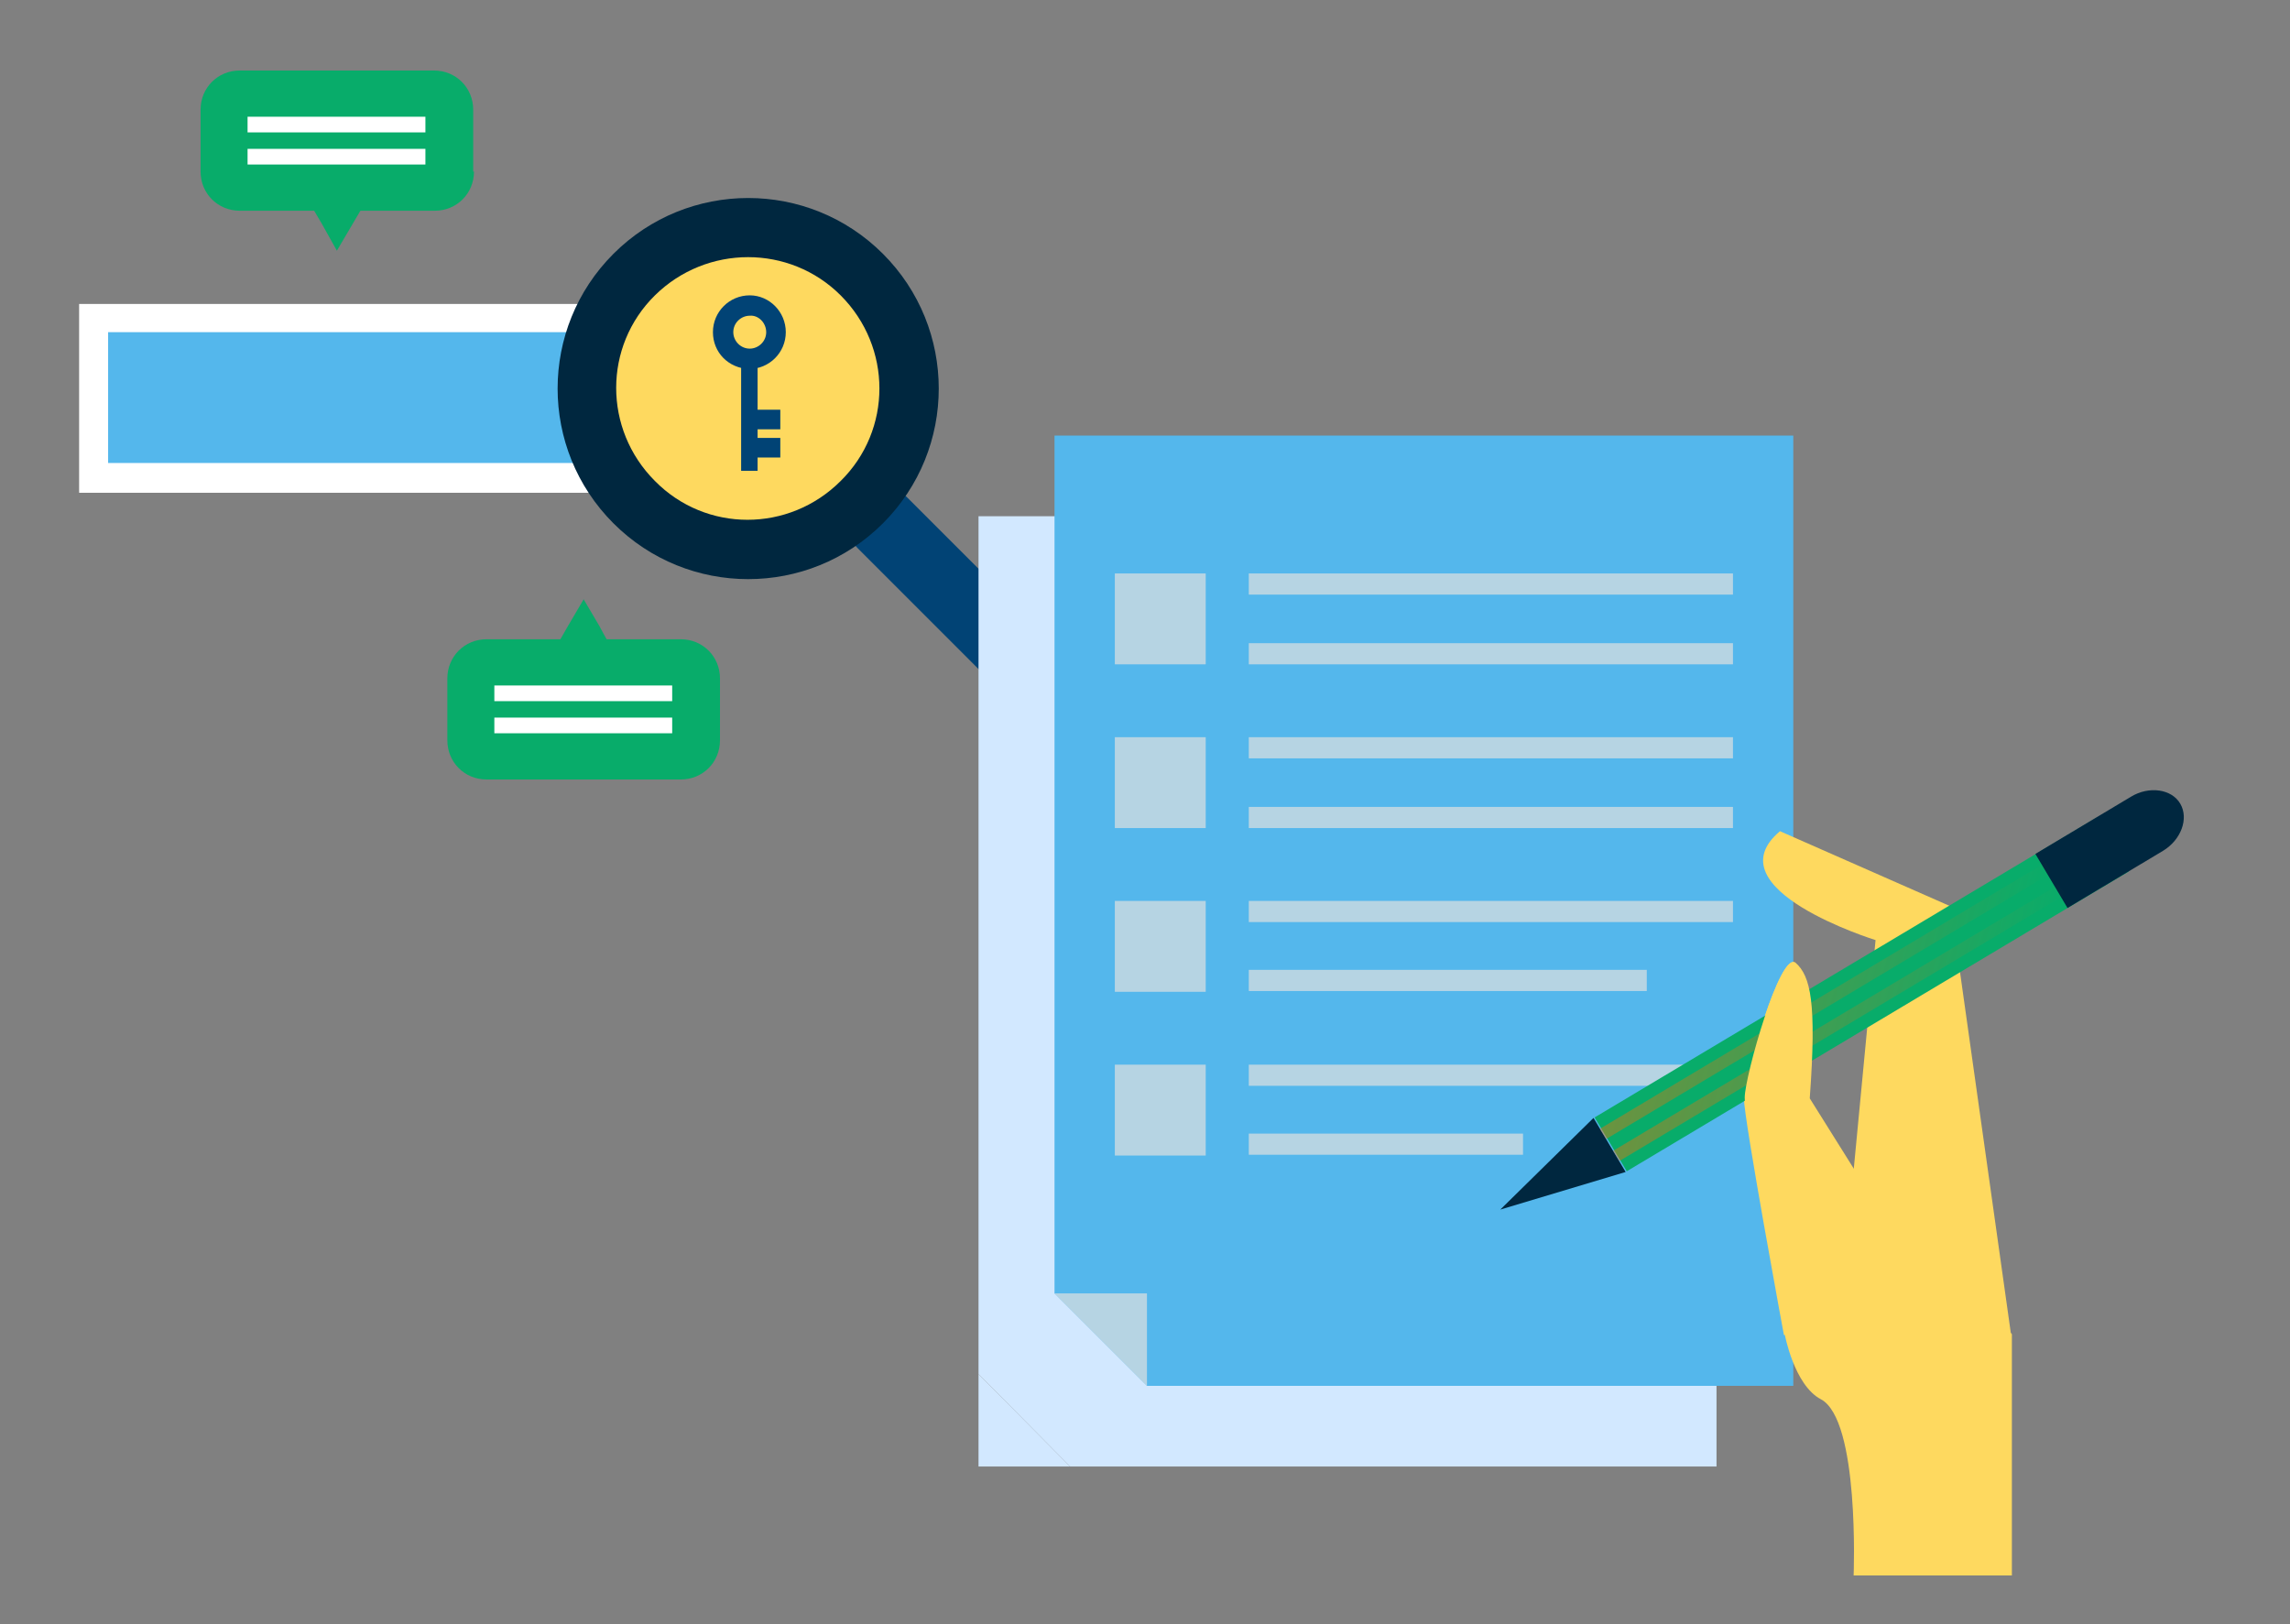 <?xml version="1.0" encoding="UTF-8"?> <!-- Generator: Adobe Illustrator 25.0.1, SVG Export Plug-In . SVG Version: 6.00 Build 0) --> <svg xmlns="http://www.w3.org/2000/svg" xmlns:xlink="http://www.w3.org/1999/xlink" version="1.1" id="Layer_1" x="0px" y="0px" viewBox="0 0 292.3 207.3" style="enable-background:new 0 0 292.3 207.3;" xml:space="preserve"><rect x="0" y="0" width="292.3" height="207.3" fill="#808080" stroke="none"/> <style type="text/css"> .st0{fill:#FFFFFF;} .st1{fill:#54B7EC;} .st2{fill:#014375;} .st3{fill:#00273F;} .st4{fill:#FED95F;} .st5{fill:#08AC6A;} .st6{fill:#D2E8FF;} .st7{opacity:0.7;fill:#E0E0E0;} .st8{opacity:0.4;fill:url(#SVGID_1_);} .st9{opacity:0.4;fill:url(#SVGID_2_);} </style> <g> <rect x="10.1" y="38.8" class="st0" width="71.2" height="24.1"></rect> <rect x="13.8" y="42.4" class="st1" width="93.4" height="16.7"></rect> <g> <g> <path class="st2" d="M136.8,84.5c2.5,2.5,2.6,5.5,0.9,7.3c-1.8,1.8-4.9,1.6-7.3-0.9l-20.9-20.9c-2.5-2.5-3-6-1.3-7.7 c1.8-1.8,5.3-1.2,7.7,1.3L136.8,84.5z"></path> <path class="st3" d="M112.7,32.4c9.5,9.5,9.5,24.9,0,34.4c-9.5,9.5-24.9,9.5-34.4,0c-9.5-9.5-9.5-24.9,0-34.4 C87.8,22.9,103.2,22.9,112.7,32.4z"></path> <path class="st4" d="M107.3,37.7c6.6,6.6,6.6,17.2,0,23.7c-6.6,6.6-17.2,6.6-23.7,0c-6.6-6.6-6.6-17.2,0-23.7 C90.2,31.2,100.8,31.2,107.3,37.7z"></path> <rect x="125.1" y="84.1" transform="matrix(0.707 -0.707 0.707 0.707 -21.975 117.915)" class="st4" width="12.4" height="2.8"></rect> </g> </g> <path class="st2" d="M100.3,42.4c0,2.6-2.1,4.7-4.7,4.7C93,47,91,45,91,42.4c0-2.6,2.1-4.7,4.7-4.7 C98.2,37.7,100.3,39.8,100.3,42.4z"></path> <path class="st4" d="M97.8,42.4c0,1.2-1,2.1-2.1,2.1c-1.2,0-2.1-1-2.1-2.1c0-1.2,1-2.1,2.1-2.1C96.8,40.2,97.8,41.2,97.8,42.4z"></path> <rect x="94.6" y="45.5" class="st2" width="2.1" height="14.6"></rect> <rect x="95.6" y="52.3" class="st2" width="4" height="2.5"></rect> <rect x="95.6" y="55.9" class="st2" width="4" height="2.5"></rect> <g> <path class="st5" d="M60.5,21.9c0,2.8-2.2,5-5,5H30.6c-2.8,0-5-2.2-5-5V14c0-2.8,2.2-5,5-5h24.8c2.8,0,5,2.2,5,5V21.9z"></path> </g> <polygon class="st5" points="43,32 41.1,28.6 39.1,25.2 43,25.2 47,25.2 45,28.6 "></polygon> <g> <path class="st5" d="M57.1,86.6c0-2.8,2.2-5,5-5h24.8c2.8,0,5,2.2,5,5v7.9c0,2.8-2.2,5-5,5H62.1c-2.8,0-5-2.2-5-5V86.6z"></path> </g> <polygon class="st5" points="74.5,76.5 76.5,79.9 78.4,83.4 74.5,83.4 70.5,83.4 72.5,79.9 "></polygon> <g> <g> <rect x="31.6" y="14.9" class="st0" width="22.7" height="2"></rect> <rect x="31.6" y="19" class="st0" width="22.7" height="2"></rect> </g> </g> <g> <g> <rect x="63.1" y="87.5" class="st0" width="22.7" height="2"></rect> <rect x="63.1" y="91.6" class="st0" width="22.7" height="2"></rect> </g> </g> </g> <g> <g> <g> <g> <g> <polygon class="st6" points="219.1,65.9 124.9,65.9 124.9,175.4 136.6,187.2 219.1,187.2 "></polygon> <polygon class="st6" points="124.9,187.2 136.6,187.2 124.9,175.4 "></polygon> </g> </g> <g> <polygon class="st1" points="228.9,55.6 134.6,55.6 134.6,165.1 146.4,176.9 228.9,176.9 "></polygon> <g> <polygon class="st7" points="146.4,165.1 134.6,165.1 146.4,176.9 "></polygon> </g> </g> <g> <g> <rect x="142.3" y="73.2" class="st7" width="11.6" height="11.6"></rect> </g> <g> <rect x="159.4" y="73.2" class="st7" width="61.8" height="2.7"></rect> </g> <g> <rect x="159.4" y="82.1" class="st7" width="61.8" height="2.7"></rect> </g> </g> <g> <g> <rect x="142.3" y="94.1" class="st7" width="11.6" height="11.6"></rect> </g> <g> <rect x="159.4" y="94.1" class="st7" width="61.8" height="2.7"></rect> </g> <g> <rect x="159.4" y="103" class="st7" width="61.8" height="2.7"></rect> </g> </g> <g> <g> <rect x="142.3" y="115" class="st7" width="11.6" height="11.6"></rect> </g> <g> <rect x="159.4" y="115" class="st7" width="61.8" height="2.7"></rect> </g> <g> <rect x="159.4" y="123.8" class="st7" width="50.8" height="2.7"></rect> </g> </g> <g> <g> <rect x="142.3" y="135.9" class="st7" width="11.6" height="11.6"></rect> </g> <g> <rect x="159.4" y="135.9" class="st7" width="61.8" height="2.7"></rect> </g> <g> <rect x="159.4" y="144.7" class="st7" width="35" height="2.7"></rect> </g> </g> </g> <g> <path class="st4" d="M227.7,170.4c0,0-5.1-27.5-5.1-30.2c0-2.7,4.7-18.9,6.5-17.2c1.9,1.7,2.6,5,1.8,17.3l5.7,9.1l2.8-29.4 c0,0-21-6.5-12.2-13.9l21.8,9.6l7.7,54.7H227.7z"></path> <g> <polygon class="st3" points="191.5,154.4 191.5,154.4 203.4,142.7 207.5,149.6 "></polygon> <g> <rect x="200.2" y="123" transform="matrix(0.859 -0.513 0.513 0.859 -31.533 139.683)" class="st5" width="74.6" height="8"></rect> <g> <path class="st3" d="M259.8,109l12.2-7.3c2.3-1.4,5.2-1,6.3,0.9c1.1,1.9,0.1,4.6-2.2,6l-12.2,7.3"></path> </g> <g> <g> <linearGradient id="SVGID_1_" gradientUnits="userSpaceOnUse" x1="1180.126" y1="5.684" x2="1228.05" y2="5.684" gradientTransform="matrix(0.97 0.245 -0.245 0.97 -933.019 -172.537)"> <stop offset="0" style="stop-color:#FF6D00"></stop> <stop offset="0.883" style="stop-color:#FF6D00;stop-opacity:0.112"></stop> <stop offset="0.995" style="stop-color:#FF6D00;stop-opacity:0"></stop> </linearGradient> <polygon class="st8" points="205,145.4 204.2,144.1 261.1,110.1 261.9,111.4 "></polygon> </g> <g> <linearGradient id="SVGID_2_" gradientUnits="userSpaceOnUse" x1="1182.438" y1="7.999" x2="1230.367" y2="7.999" gradientTransform="matrix(0.97 0.245 -0.245 0.97 -933.019 -172.537)"> <stop offset="0" style="stop-color:#FF6D00"></stop> <stop offset="0.883" style="stop-color:#FF6D00;stop-opacity:0.112"></stop> <stop offset="0.995" style="stop-color:#FF6D00;stop-opacity:0"></stop> </linearGradient> <polygon class="st9" points="206.7,148.2 205.9,146.9 262.8,112.9 263.6,114.2 "></polygon> </g> </g> </g> </g> <path class="st4" d="M236.7,149.3l-5.7-9.1c0.9-12.3,0.1-15.6-1.8-17.3c-1.9-1.7-6.5,14.5-6.5,17.2c0,2.7,5.1,30.2,5.1,30.2 s1.2,6.5,4.6,8.3c5,2.6,4.2,22.5,4.2,22.5h20.2v-30.8"></path> </g> </g> </g> </svg> 